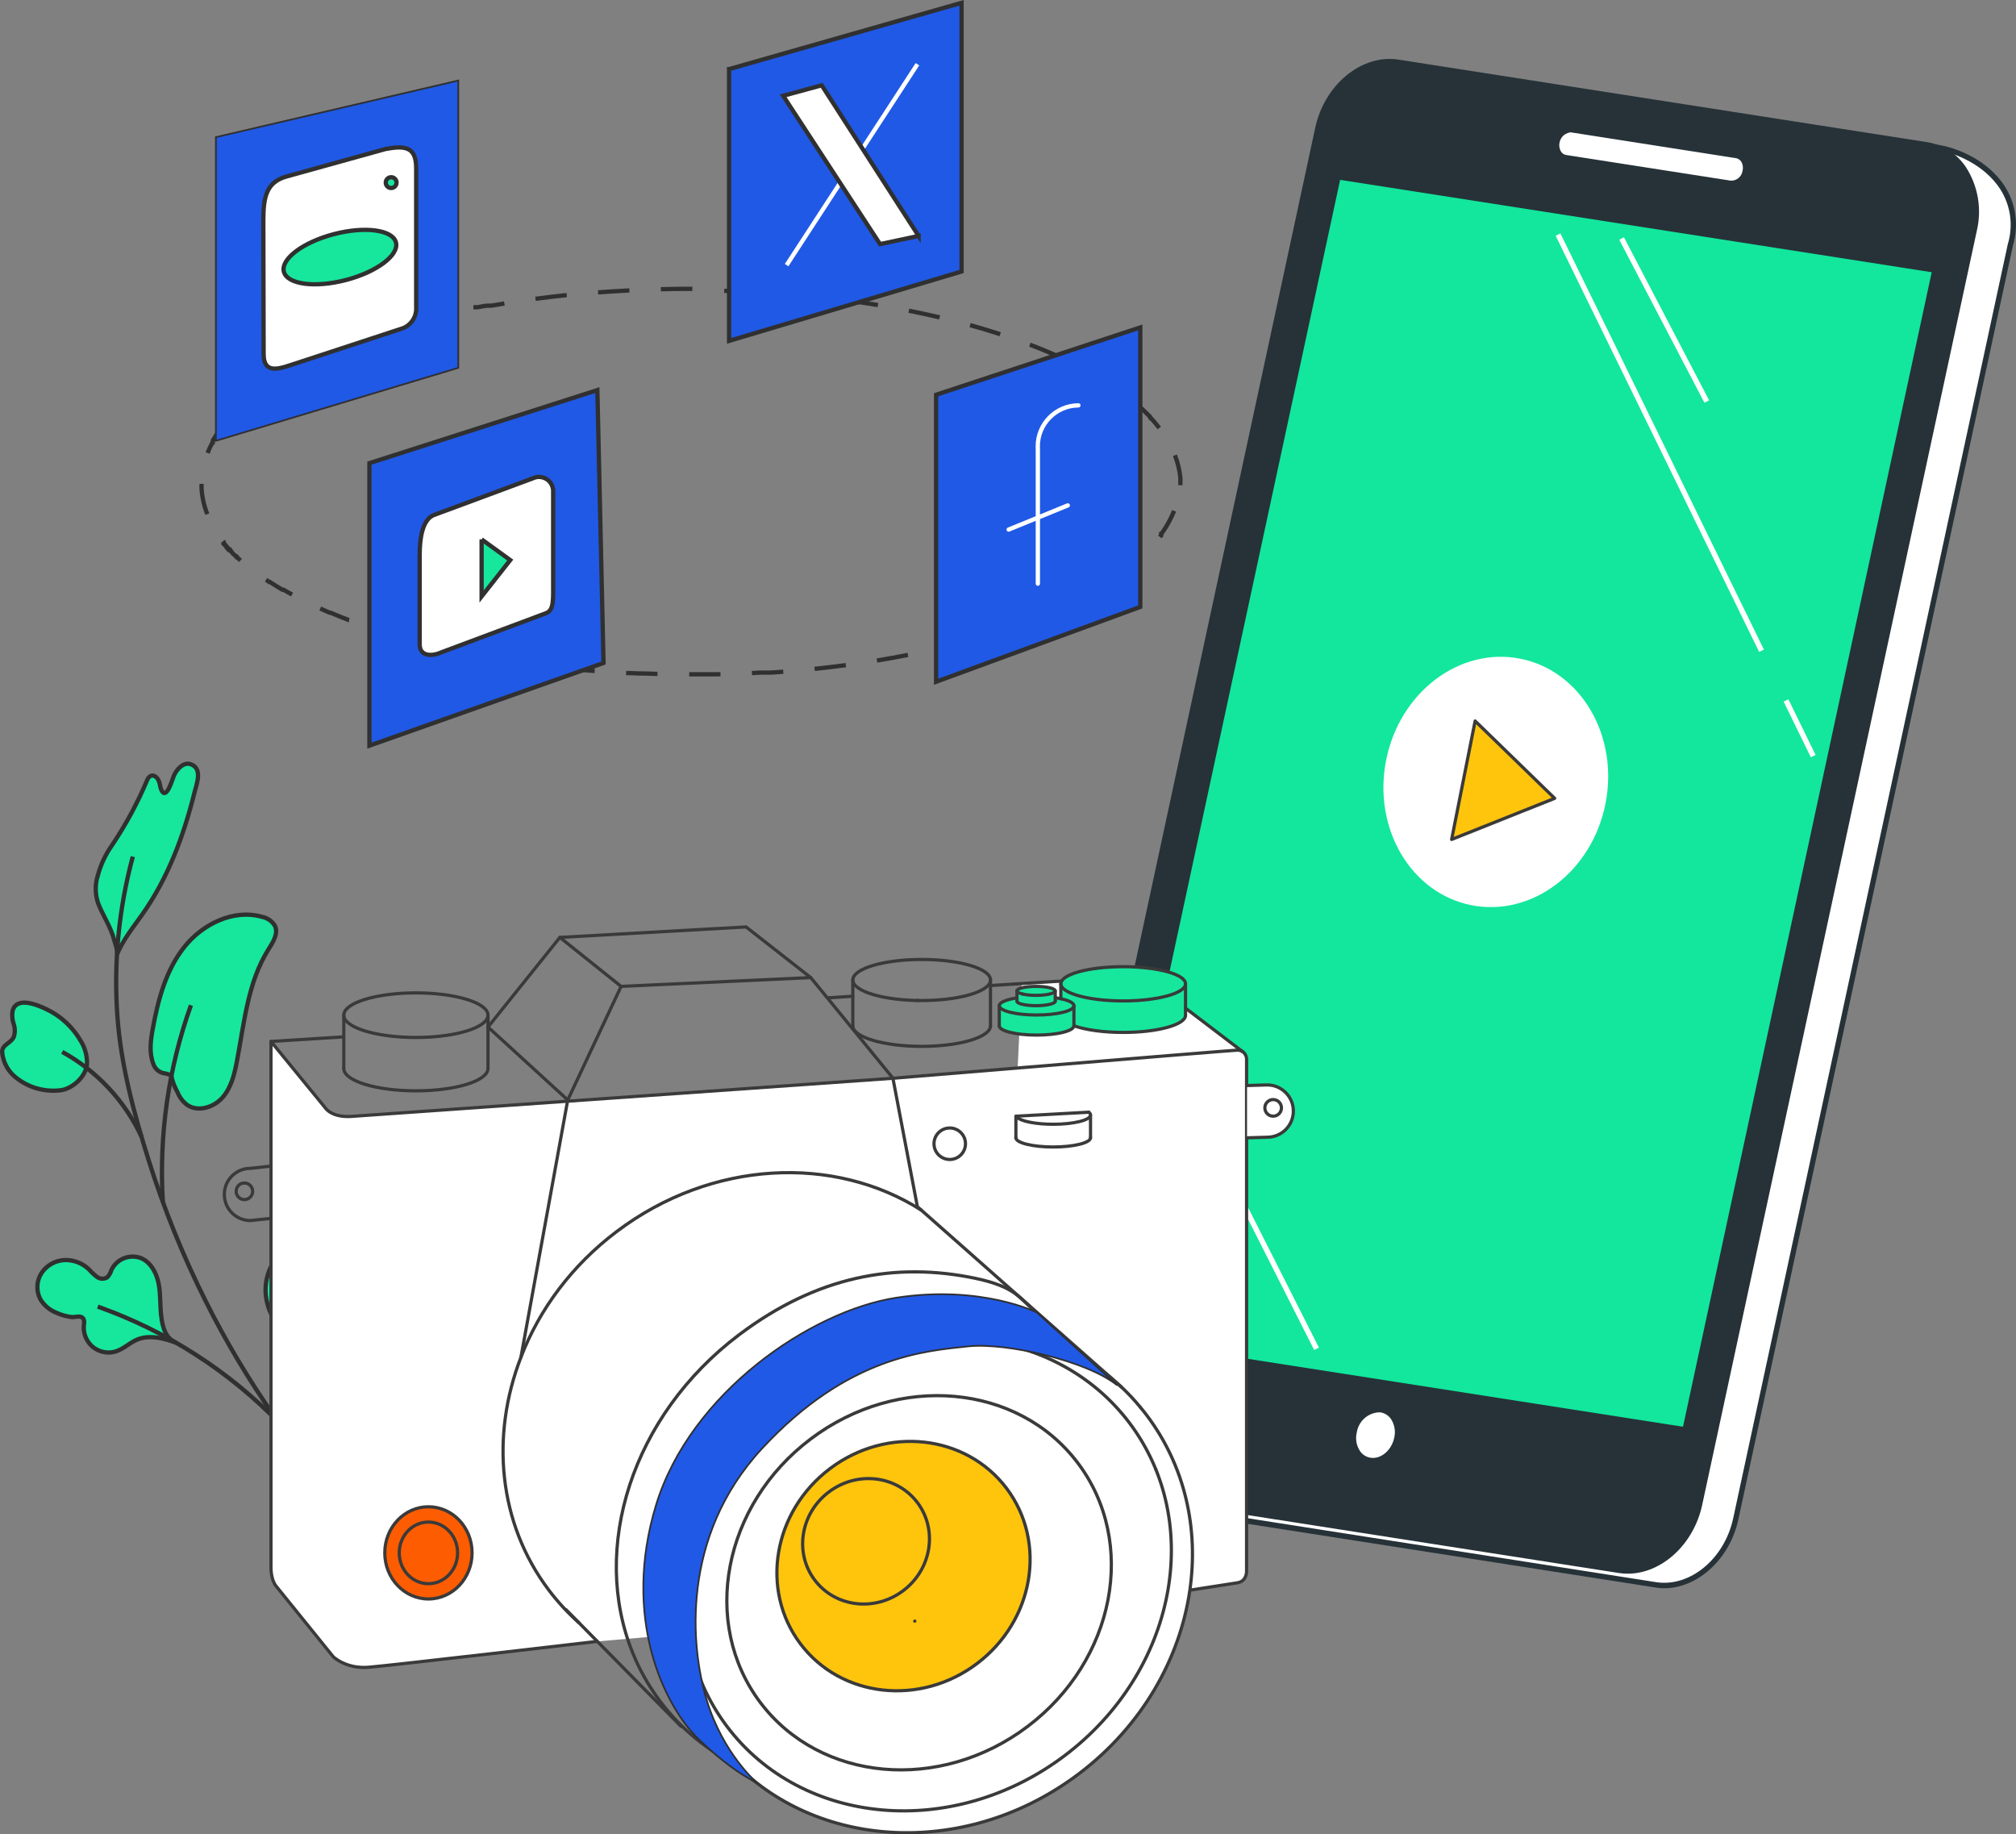 <?xml version="1.0" encoding="UTF-8"?>
<svg id="Calque_2" data-name="Calque 2" xmlns="http://www.w3.org/2000/svg" viewBox="0 0 471.13 428.63">
  <rect x="0" y="0" width="471.13" height="428.63" fill="#808080" stroke="none"/>
  <defs>
    <style>
      .cls-1, .cls-2, .cls-3, .cls-4, .cls-5 {
        fill: none;
      }

      .cls-1, .cls-2, .cls-4, .cls-5, .cls-6 {
        stroke-miterlimit: 10;
      }

      .cls-1, .cls-5 {
        stroke: #fff;
      }

      .cls-2 {
        stroke-width: .4px;
      }

      .cls-2, .cls-4 {
        stroke: #303031;
      }

      .cls-3, .cls-5, .cls-7, .cls-8 {
        stroke-linecap: round;
      }

      .cls-3, .cls-7, .cls-8 {
        stroke: #3a3a3a;
        stroke-linejoin: round;
        stroke-width: .75px;
      }

      .cls-9 {
        fill: #263238;
      }

      .cls-10 {
        fill: #2059e5;
      }

      .cls-11 {
        fill: #12e79d;
      }

      .cls-12, .cls-8 {
        fill: #fff;
      }

      .cls-7 {
        fill: #ffc50d;
      }

      .cls-6 {
        fill: #2059e5;
        stroke: #303031;
        stroke-width: .4px;
      }

      .cls-13 {
        fill: #fe5c00;
      }

      .cls-14 {
        fill: #16e79d;
      }

      .cls-15 {
        fill: #16e79d;
      }
    </style>
  </defs>
  <g id="Calque_1-2" data-name="Calque 1">
    <g>
      <g>
        <path id="Tracé_133834" data-name="Tracé 133834" class="cls-14" d="M22.82,204.72c.66-2.56,1.78-4.97,3.3-7.13,3.26-4.84,6.04-9.99,8.3-15.38.53-1.17,1.54-1.34,2.36-.32.64.8.54,1.93.98,2.81,1.14,2.26,2.46-2.45,2.86-3.4.7-1.65,2.34-3.34,4.01-2.71,2.75,1.03,1.34,4.53.86,6.43-2.52,10.15-6.15,20.01-12.21,28.61-2.14,3.04-4.54,5.97-5.95,9.42.29-.72-.46-2.68-.65-3.42-.79-3.08-2.64-5.68-3.77-8.62-.67-2.04-.71-4.23-.11-6.29"/>
        <path id="Tracé_133835" data-name="Tracé 133835" class="cls-14" d="M37.68,307.53c-.31-2.5-.12-5.06-.6-7.54-.47-2.48-1.79-5-4.1-6-2.67-1.03-5.68.16-6.93,2.73-.18.65-.52,1.25-.99,1.75-.74.45-1.67.42-2.37-.09-.67-.51-1.29-1.08-1.85-1.72-1.54-1.5-3.63-2.31-5.78-2.23-2.16.11-4.14,1.23-5.35,3.02-1.18,1.82-1.3,4.13-.32,6.07.87,1.48,2.21,2.61,3.81,3.23,1.15.53,2.38.87,3.64,1.01.82.04,2.15-.52,2.68.44.17.43.19.91.08,1.36-.17,1.63.33,3.25,1.4,4.49,1.45,1.67,3.72,2.36,5.85,1.79,1.8-.5,3.14-1.81,4.77-2.63,3.01-1.5,6.65-.53,9.62.57-2.58-.96-3.26-3.74-3.57-6.25"/>
        <path id="Tracé_133836" data-name="Tracé 133836" class="cls-14" d="M20.33,248.61c.05-1.92-.46-3.8-1.49-5.43-1.85-3.19-4.61-5.75-7.94-7.34-2.04-.98-7.1-3.19-7.98.46-.14,1.01-.04,2.05.29,3.02.33.97.33,2.03,0,3-.68,1.48-2.74,1.74-2.71,3.53.22,2.46,1.5,4.71,3.51,6.16,2.97,2.26,6.72,3.23,10.41,2.71,2.76-.51,5.7-3.26,5.92-6.12"/>
        <path id="Tracé_133837" data-name="Tracé 133837" class="cls-14" d="M35.69,240.45c1.23-6.78,3.06-13.71,7.34-19.12,4.27-5.41,11.53-8.98,18.17-7.11,1.27.24,2.38,1.01,3.05,2.11.85,1.79-.44,3.81-1.5,5.49-4.87,7.73-5.67,17.22-7.39,26.19-.57,3-1.33,6.11-3.33,8.41s-5.63,3.48-8.19,1.83c-1.06-.76-1.87-1.81-2.35-3.03-.7-1.23-1.2-2.55-1.48-3.94-.63-.28-1.31-.47-1.99-.56-1.03-.31-1.85-1.1-2.19-2.12-1.01-2.6-.62-5.49-.14-8.16"/>
        <path id="Tracé_133838" data-name="Tracé 133838" class="cls-14" d="M84.74,302.92c.04-4.52-.95-9.07-.52-13.59.12-2.3.77-4.53,1.9-6.54,1.26-1.91,3.53-3.04,5.38-4.27,3.22-2.15,5.52-5.71,3.3-9.56-1.27-2.03-3.3-3.47-5.64-3.99-7.76-1.92-18.8,2.49-21.99,10.18-1.62,3.6-2.22,7.58-1.76,11.5.28,1.8.74,3.67.16,5.4-.45,1.05-1.02,2.04-1.69,2.95-5.96,9.67,3.71,22.71,14.73,19.06,3.02-1.06,5.21-3.69,5.71-6.85.28-1.41.43-2.84.43-4.28"/>
        <path id="Tracé_133839" data-name="Tracé 133839" class="cls-4" d="M84.41,355.69c-14.69-15.38-26.98-32.88-36.47-51.91-5.23-10.46-9.62-21.32-13.14-32.48-3.45-10.95-6.55-22.41-7.37-33.88-.89-12.53.33-25.13,3.61-37.26"/>
        <path id="Tracé_133840" data-name="Tracé 133840" class="cls-4" d="M33.08,265.65c-3.91-8.43-10.4-15.38-18.54-19.86"/>
        <path id="Tracé_133841" data-name="Tracé 133841" class="cls-4" d="M38.06,280.83c-.94-15.59,1.29-31.22,6.56-45.93"/>
        <path id="Tracé_133842" data-name="Tracé 133842" class="cls-4" d="M65.49,332.74c-11.9-12.32-26.5-21.71-42.65-27.43"/>
        <path id="Tracé_133843" data-name="Tracé 133843" class="cls-4" d="M80.21,351.07c-9.17-20.85-11.41-44.09-6.41-66.31"/>
        <path id="Tracé_133844" data-name="Tracé 133844" class="cls-4" d="M22.82,204.72c.66-2.56,1.78-4.97,3.3-7.13,3.26-4.84,6.04-9.99,8.3-15.38.53-1.17,1.54-1.34,2.36-.32.64.8.54,1.93.98,2.81,1.14,2.26,2.46-2.45,2.86-3.4.7-1.65,2.34-3.34,4.01-2.71,2.75,1.03,1.34,4.53.86,6.43-2.52,10.15-6.15,20.01-12.21,28.61-2.14,3.04-4.54,5.97-5.95,9.42.29-.72-.46-2.68-.65-3.42-.79-3.08-2.64-5.68-3.77-8.62-.67-2.04-.71-4.23-.11-6.29Z"/>
        <path id="Tracé_133845" data-name="Tracé 133845" class="cls-4" d="M37.68,307.53c-.31-2.5-.12-5.06-.6-7.54-.47-2.48-1.79-5-4.1-6-2.67-1.03-5.68.16-6.93,2.73-.18.65-.52,1.25-.99,1.75-.74.45-1.67.42-2.37-.09-.67-.51-1.29-1.08-1.85-1.72-1.54-1.5-3.63-2.31-5.78-2.23-2.16.11-4.14,1.23-5.35,3.02-1.18,1.82-1.3,4.13-.32,6.07.87,1.48,2.21,2.61,3.81,3.23,1.15.53,2.38.87,3.64,1.01.82.04,2.15-.52,2.68.44.17.43.19.91.08,1.36-.17,1.63.33,3.25,1.4,4.49,1.45,1.67,3.72,2.36,5.85,1.79,1.8-.5,3.14-1.81,4.77-2.63,3.01-1.5,6.65-.53,9.62.57-2.58-.96-3.26-3.75-3.57-6.25Z"/>
        <path id="Tracé_133846" data-name="Tracé 133846" class="cls-4" d="M20.33,248.61c.05-1.92-.46-3.8-1.49-5.43-1.85-3.19-4.61-5.75-7.94-7.34-2.04-.98-7.1-3.19-7.98.46-.14,1.01-.04,2.05.29,3.02.33.97.33,2.03,0,3-.68,1.48-2.74,1.74-2.71,3.53.22,2.46,1.5,4.71,3.51,6.16,2.97,2.26,6.72,3.23,10.41,2.71,2.76-.51,5.69-3.26,5.91-6.12Z"/>
        <path id="Tracé_133847" data-name="Tracé 133847" class="cls-4" d="M35.69,240.45c1.23-6.78,3.06-13.71,7.34-19.12,4.27-5.41,11.53-8.98,18.17-7.11,1.27.24,2.38,1.01,3.05,2.11.85,1.79-.44,3.81-1.5,5.49-4.87,7.73-5.67,17.22-7.39,26.19-.57,3-1.33,6.11-3.33,8.41s-5.63,3.48-8.19,1.83c-1.06-.76-1.87-1.81-2.35-3.03-.7-1.23-1.2-2.55-1.48-3.94-.63-.28-1.31-.47-1.99-.56-1.03-.31-1.85-1.1-2.19-2.12-1.01-2.61-.63-5.5-.14-8.16Z"/>
        <path id="Tracé_133848" data-name="Tracé 133848" class="cls-4" d="M84.74,302.92c.04-4.52-.95-9.07-.52-13.59.12-2.3.77-4.53,1.9-6.54,1.26-1.91,3.53-3.04,5.38-4.27,3.22-2.15,5.52-5.71,3.3-9.56-1.27-2.03-3.3-3.47-5.64-3.99-7.76-1.92-18.8,2.49-21.99,10.18-1.62,3.6-2.22,7.58-1.76,11.5.28,1.8.74,3.67.16,5.4-.45,1.05-1.02,2.04-1.69,2.95-5.96,9.67,3.71,22.71,14.73,19.06,3.02-1.06,5.21-3.69,5.71-6.85.28-1.41.43-2.84.43-4.28Z"/>
      </g>
      <g id="freepik--Device--inject-36">
        <g id="freepik--device--inject-36-2">
          <path id="Tracé_61694" data-name="Tracé 61694" class="cls-12" d="M263.34,351.06l123.56,19.29c8.24,1.24,16.63-5.61,18.74-15.4L469.81,57.21c3.72-14.04-8.92-21.52-17.15-22.81l-117.5-16.54c-8.24-1.24-16.62,5.61-18.74,15.4l-72.42,297.24c-2.11,9.81,2.96,18.11,19.34,20.55Z"/>
          <path id="Tracé_61695" data-name="Tracé 61695" class="cls-9" d="M388.88,371.12c7.83,0,15.35-6.77,17.36-16.05L470.42,57.34c1.42-4.7.69-9.79-1.98-13.92-3.87-5.9-10.86-8.88-15.69-9.62l-117.5-16.56c-8.53-1.33-17.25,5.8-19.42,15.9l-72.42,297.23c-1.13,4.23-.4,8.74,2.01,12.4,3.17,4.59,9.17,7.56,17.83,8.87l123.55,19.29c.69.12,1.39.19,2.08.2h0ZM333.17,18.32c.64,0,1.27.05,1.9.15l117.5,16.56c4.55.71,11.16,3.51,14.82,9.08,2.49,3.84,3.16,8.57,1.82,12.95l-64.18,297.75c-2.05,9.48-10.14,16.12-18.03,14.88l-123.56-19.34h0c-8.32-1.24-14.04-4.06-16.99-8.34-2.22-3.38-2.89-7.55-1.84-11.46L317.02,33.41c1.87-8.72,8.88-15.09,16.15-15.09Z"/>
          <path id="Tracé_61696" data-name="Tracé 61696" class="cls-9" d="M254.89,347.68l123.54,19.29c8.24,1.24,16.62-5.62,18.73-15.42L461.36,53.83c2.11-9.8-2.85-18.78-11.09-20.07l-123.56-19.29c-8.24-1.24-16.63,5.62-18.74,15.42l-64.17,297.73c-2.12,9.8,2.85,18.78,11.09,20.07Z"/>
          <path id="Tracé_61697" data-name="Tracé 61697" class="cls-9" d="M380.43,367.71c7.84,0,15.37-6.77,17.36-16.05L461.97,53.94c1.21-5.1.3-10.47-2.54-14.88-2.07-3.12-5.35-5.24-9.05-5.84l-123.56-19.29c-8.55-1.34-17.26,5.79-19.45,15.89l-64.12,297.65c-1.25,5.12-.36,10.53,2.48,14.97,2.08,3.12,5.36,5.23,9.07,5.84l123.56,19.28c.69.11,1.38.16,2.07.15ZM324.72,14.92c.64,0,1.27.05,1.9.15l123.56,19.29c3.37.55,6.35,2.48,8.24,5.32,2.65,4.15,3.5,9.21,2.34,14l-64.17,297.73c-2.05,9.46-10.14,16.12-18.05,14.88l-123.56-19.3c-3.36-.55-6.34-2.48-8.22-5.32-2.67-4.15-3.52-9.21-2.36-14L308.58,30.01c1.87-8.68,8.88-15.07,16.12-15.07v-.02Z"/>
          <path id="Tracé_61698" data-name="Tracé 61698" class="cls-11" d="M254.28,312.31l139.49,21.77,58.4-270.97-139.47-21.78-58.41,270.99Z"/>
          <path id="Tracé_61699" data-name="Tracé 61699" class="cls-9" d="M393.77,334.7c.29,0,.54-.2.6-.48l58.41-270.99c.03-.17,0-.34-.09-.48-.1-.14-.25-.23-.42-.26l-139.47-21.77c-.33-.05-.63.16-.71.48l-58.41,270.98c-.04.17,0,.34.1.48.1.14.24.23.41.26l139.49,21.78h.1ZM451.43,63.61l-58.12,269.77-138.26-21.58,58.13-269.77,138.25,21.58Z"/>
          <rect id="Rectangle_1638" data-name="Rectangle 1638" class="cls-12" x="419.94" y="162.94" width="1.24" height="14.46" transform="translate(-32 202.06) rotate(-26.06)"/>
          <rect id="Rectangle_1639" data-name="Rectangle 1639" class="cls-12" x="387.26" y="49.31" width="1.24" height="108.25" transform="translate(-6 180.92) rotate(-26.06)"/>
          <rect id="Rectangle_1640" data-name="Rectangle 1640" class="cls-12" x="388.29" y="53.28" width="1.24" height="42.98" transform="translate(9.6 188.63) rotate(-27.59)"/>
          <rect id="Rectangle_1641" data-name="Rectangle 1641" class="cls-12" x="296.01" y="268.87" width="1.24" height="48.93" transform="translate(-100.44 165.39) rotate(-26.82)"/>
          <rect id="Rectangle_1642" data-name="Rectangle 1642" class="cls-12" x="278.17" y="250.5" width="1.24" height="15.21" transform="translate(-86.46 153.55) rotate(-26.82)"/>
          <path id="Tracé_61703" data-name="Tracé 61703" class="cls-12" d="M365.84,36.81l38.53,5.97c1.7.09,3.19-1.13,3.42-2.81h0c.52-1.5-.27-3.13-1.77-3.65,0,0,0,0,0,0l-.25-.07-38.51-5.87c-1.7-.09-3.19,1.13-3.42,2.81h0c-.47,1.51.37,3.12,1.88,3.59h0s.11.04.11.04Z"/>
          <path id="Tracé_61704" data-name="Tracé 61704" class="cls-9" d="M404.73,43.46c2.33-.26,4-2.37,3.73-4.69-.07-.62-.28-1.22-.61-1.76-.46-.67-1.18-1.12-1.98-1.24l-38.61-6.07c-2.02-.13-3.8,1.3-4.12,3.3-.26,1.07-.06,2.2.53,3.13.46.67,1.19,1.12,2,1.24h0l38.55,6.01c.17.04.34.06.51.07h0ZM366.86,30.93h.27l38.58,6.03c.47.09.89.36,1.17.76.41.64.53,1.43.35,2.17-.18,1.35-1.35,2.36-2.72,2.33l-38.54-6.01c-.47-.08-.89-.36-1.15-.77-.85-1.42-.39-3.26,1.03-4.12.33-.19.68-.32,1.05-.38h-.04Z"/>
          <path id="Tracé_61705" data-name="Tracé 61705" class="cls-12" d="M316.42,334.59c.71-3.26,3.5-5.57,6.2-5.13s4.39,3.42,3.72,6.68-3.5,5.57-6.2,5.13-4.42-3.42-3.72-6.68Z"/>
          <path id="Tracé_61706" data-name="Tracé 61706" class="cls-9" d="M320.78,341.94c2.8,0,5.49-2.39,6.2-5.67.43-1.82.1-3.74-.92-5.31-.75-1.14-1.95-1.91-3.3-2.12-3.06-.48-6.2,2.03-6.95,5.62-.44,1.81-.11,3.73.91,5.29.89,1.38,2.42,2.2,4.06,2.18h0ZM322.02,330.02h.6c1.01.17,1.91.75,2.48,1.6.82,1.29,1.08,2.86.72,4.35-.63,2.94-3.13,5.04-5.54,4.65-1.02-.16-1.92-.74-2.48-1.6-.83-1.28-1.09-2.86-.72-4.34h0c.4-2.5,2.44-4.42,4.96-4.66h-.01Z"/>
        </g>
      </g>
      <g>
        <ellipse class="cls-12" cx="349.55" cy="182.71" rx="29.36" ry="26.13" transform="translate(102.33 490.03) rotate(-78.78)"/>
        <polygon class="cls-7" points="363.32 186.54 344.73 168.47 339.24 196.15 363.32 186.54"/>
      </g>
      <g>
        <path id="Tracé_133808" data-name="Tracé 133808" class="cls-4" d="M161.8,67.49h-1.33c-2.02,0-4.03.04-6.03.09M147.09,67.86h0c-1.65.08-3.29.18-4.92.29h-.22s-.17.03-.17.03h0l-.97.07h-.22s-.17.03-.17.03h-.65M132.44,68.95h0c-2.47.26-4.9.55-7.3.87M117.87,70.91h0c-.9.15-1.8.3-2.69.46h0l-.11.02h-.16l-.1.02h-.25l-.1.02h-.76l-.11.02h0l-.11.02h-.15s-.11.03-.11.03h0l-.11.02h-.05l-.11.02h0l-.11.02h0l-1.06.2h-.11s-.05.01-.05.01h0l-.1.02h-.89M51.79,99.88h0c-.71.92-1.37,1.88-1.96,2.87h0v.02l-.02.03-.02.03h0l-.02.03h0s-.02.05-.02.05h0v.03h0s-.02.05-.02.05h0v.02h0v.02h0v.04h0v.03h0v.03h0v.03h0v.03h0v.03h0v.02h0v.03h0l-.02.03h0v.02h-.01l-.02.03h0v.02h-.01l-.02.03h0l-.02.03h0l-.02.03h0c-.41.77-.78,1.57-1.1,2.38M47.1,113.03h0M47.1,113.06h0v.05h0v.11h0v.02h0v.05h0v.07h0v.05h0v.03h0v.05h0v.03h0v.03h0v.02h0v.07h0v.07h0v.03h0v.07h0v.07h0v.11h0v.18h0c.14,2.05.59,4.06,1.35,5.96M52.11,126.51l.06.08h0s.03.06.03.06h0v.02h0l.03.04h0v.02h.01v.03h0v.03h.01s.01.03.01.03h.01s.01.03.01.03h.01s.02.03.02.03h0v.02h.02s.03.05.03.05h.01s.01.03.01.03h0l.02.02.02.02h0v.02h.01l.03.04h0l.02.02h0v.02h.01l.03.04h0v.02h.01l.05.06h0l.02.02.05.06h0l.02.02h0l.05.06h0l.07.08h0l.05.06h0v.02h.01l.05.06h0l.02.02h0l.04.04.02.02h0l.02.02.03.04h0v.02h.01l.05.06h0v.02h.01s.03.04.05.06h0v.02h.01l.03.04h0l.02.02h0l.05.06h0l.02.02h0l.03.04h0l.02.02h0v.02h.01l.04.04h.01s.02.03.02.03h0l.02.02h0l.02.02h.01s.02.03.02.03h0l.02.02h0v.02h.03s.03.05.03.05h.01s.01.03.01.03h0l.02.02h0v.02h.01v.02h.01l.02.02h0l.02.02h.01s.01.03.01.03h.01s.02.03.02.03h.01v.02h0l.02.02h.01s.01.03.01.03h0l.02.02h0l.02.02h.02s.04.05.04.05h0s.01.01.01.01h0l.04.04h.01s.01.02.01.02h0l.03.03h.01s.01.02.01.02h0l.05.04h.01s.01.03.01.03h0l.04.04h.01s.06.08.06.08h.01s.06.08.06.08h0s.04.04.06.06h.01s.06.08.06.08h.01s.06.08.06.08h0s.05.05.08.08l.08.08.06.06h0l.08.08.07.06h.02s.07.08.07.08l.02.02.07.06.07.06h.01s.01.03.01.03l.05.04h.01s.04.05.04.05h.01s.01.02.01.02h0l.04.04h.01s.01.01.01.01h0l.02.02h.04s.01.03.01.03h.02l.02.02h.01s.01.03.01.03h.02s.02.03.02.03h.02s.02.03.02.03h0l.04.04h0l.02.02h0l.07.06h0l.02.02h0c.2.17.39.35.58.53M62.17,135.48c.24.16.49.33.74.49h.02s.02.03.02.03h.14s.02.02.02.02h.02c.88.58,1.78,1.14,2.72,1.7h0l.05.03.05.03h.02s.02.01.02.01h.26s.02.02.02.02h0c.65.38,1.31.75,1.99,1.12M74.83,142.19c.72.33,1.44.65,2.18.96h.13l.06.02h.05s.03.02.03.02h.02c1.38.59,2.8,1.16,4.25,1.71h.01M131.66,156.12c2.41.25,4.85.48,7.32.67M146.32,157.26l.51.02h.48c.72.03,1.44.06,2.17.09h1.06c.96.03,1.92.06,2.88.09h.23M161.02,157.56h0M161.02,157.56h0M161.07,157.56h6.45l.85-.02M175.72,157.27c.66-.03,1.33-.07,1.99-.11h2.4c.99-.06,1.97-.13,2.94-.2M190.37,156.29c2.47-.26,4.9-.55,7.3-.87M204.94,154.34c2.46-.4,4.87-.84,7.24-1.31M271.04,125.44l.15-.2.04-.05h0l.02-.03h.01s.02-.05.02-.05h0l.02-.03v-.02s.02-.02.02-.02h0s.02-.05.02-.05h0s.01-.03.01-.03h0v-.02h.01v-.03h0v-.03h0v-.02h0v-.02h0v-.02h.01v-.02h.01l.02-.03h0l.02-.03h0c.05-.08.1-.15.14-.21,1.14-1.6,2.09-3.34,2.83-5.16M275.85,112.19h0M275.85,112.19h0M275.85,112.11v1.26h0v-.11h0v-.07h0v-.16h0v-.07h0v-.16h0v-.55h0v-.03h0v-.08h0v-.03h0v-.09h0v-.05h0v-.07h0v-.11h0v-.12c-.18-1.82-.61-3.6-1.28-5.29M270.92,100.01c-.52-.67-1.07-1.34-1.66-2l-.02-.02h0l-.05-.06h0l-.02-.02h0l-.04-.04-.02-.02h0l-.02-.02h0l-.04-.04h-.01s-.02-.03-.02-.03l-.02-.02h-.01s-.01-.03-.01-.03h0l-.02-.02h0l-.02-.02h-.01s-.01-.03-.01-.03h0l-.02-.02h-.01s-.02-.03-.02-.03h0s-.02-.03-.02-.03h0v-.02h0s-.03-.04-.03-.04h-.01s-.01-.03-.01-.03h0l-.04-.05h-.01s-.01-.03-.01-.03h0s-.03-.03-.04-.05h-.01s-.06-.08-.06-.08h0c-.69-.72-1.42-1.43-2.2-2.14l-.07-.06h-.02s-.05-.06-.05-.06h-.01s-.01-.02-.01-.02h0l-.03-.02h-.01s-.01-.01-.01-.01h-.01s-.02-.03-.02-.03h0M247.47,83.35c-2.16-.98-4.42-1.92-6.79-2.81M233.75,78.09c-2.28-.74-4.62-1.44-7.04-2.12M219.59,74.16c-2.34-.55-4.74-1.07-7.19-1.56M205.17,71.28c-2.39-.39-4.81-.76-7.27-1.09M175.93,68.18c-.99-.05-1.98-.09-2.97-.13h-.68c-1.01-.04-2.01-.07-3.03-.09M161.9,67.86h0M161.9,67.86h0"/>
        <path id="Tracé_133809" data-name="Tracé 133809" class="cls-10" d="M50.45,32.05l56.65-13.23v67.13l-56.65,17.05V32.05Z"/>
        <path id="Tracé_133810" data-name="Tracé 133810" class="cls-12" d="M67.11,41.2l23.05-6.4c4.45-.8,7.1-.57,7.1,4.52v33.15c-.16,2.09-1.62,3.86-3.64,4.4l-24.71,8.11c-3.05.95-7.3,2.89-7.3-2.24l-.07-31.21c0-5.6.73-9.03,5.56-10.33"/>
        <path id="Tracé_133811" data-name="Tracé 133811" class="cls-14" d="M92.53,56.64c.78,2.96-4.46,6.9-11.69,8.79-7.23,1.89-13.72,1.03-14.5-1.93s4.46-6.9,11.69-8.79c7.23-1.89,13.72-1.03,14.5,1.93"/>
        <path id="Tracé_133812" data-name="Tracé 133812" class="cls-14" d="M92.67,42.67c0,.69-.56,1.26-1.26,1.26s-1.26-.56-1.26-1.26.56-1.26,1.26-1.26,1.26.56,1.26,1.26"/>
        <path id="Tracé_133813" data-name="Tracé 133813" class="cls-10" d="M170.39,16.15L224.71.66v62.78l-54.33,16.21V16.15Z"/>
        <path id="Tracé_133814" data-name="Tracé 133814" class="cls-10" d="M86.33,108.22l53.27-17.07,1.44,63.76-54.71,19.32v-66.01Z"/>
        <path id="Tracé_133815" data-name="Tracé 133815" class="cls-12" d="M101.46,120.32l23.04-8.54c1.65-.8,3.64-.12,4.44,1.53.21.43.32.9.33,1.37v20.83c0,4.78.22,7.05-1.69,7.78l-24.39,9.12c-2.38,1.07-5.11.91-5.11-1.81v-20.99c0-3.4.49-8.19,3.37-9.29"/>
        <path id="Tracé_133816" data-name="Tracé 133816" class="cls-14" d="M112.55,126.02v13.35l6.69-8.5-6.69-4.84Z"/>
        <path id="Tracé_133817" data-name="Tracé 133817" class="cls-10" d="M218.76,92.24l47.72-15.73v65.3l-47.72,17.49v-67.06Z"/>
        <path id="Tracé_133818" data-name="Tracé 133818" class="cls-5" d="M252.02,94.72c-5.29.04-9.54,4.36-9.5,9.64,0,.19,0,.39.02.58v31.44"/>
        <line id="Ligne_1245" data-name="Ligne 1245" class="cls-5" x1="235.72" y1="123.74" x2="249.54" y2="118.09"/>
        <path id="Tracé_133819" data-name="Tracé 133819" class="cls-2" d="M50.45,32.05l56.65-13.23v67.13l-56.65,17.05V32.05Z"/>
        <path id="Tracé_133820" data-name="Tracé 133820" class="cls-4" d="M170.39,16.15L224.71.66v62.78l-54.33,16.21V16.15Z"/>
        <path id="Tracé_133821" data-name="Tracé 133821" class="cls-4" d="M86.33,108.22l53.27-17.07,1.44,63.76-54.71,19.32v-66.01Z"/>
        <path id="Tracé_133822" data-name="Tracé 133822" class="cls-4" d="M218.76,92.24l47.72-15.73v65.3l-47.72,17.49v-67.06Z"/>
        <path id="Tracé_133823" data-name="Tracé 133823" class="cls-4" d="M67.11,41.2l23.05-6.4c4.45-.8,7.1-.57,7.1,4.52v33.15c-.16,2.09-1.62,3.86-3.64,4.4l-24.71,8.11c-3.05.95-7.3,2.89-7.3-2.24l-.07-31.21c0-5.6.73-9.03,5.56-10.33Z"/>
        <path id="Tracé_133824" data-name="Tracé 133824" class="cls-4" d="M92.53,56.64c.78,2.96-4.46,6.9-11.69,8.79-7.23,1.89-13.72,1.03-14.5-1.93s4.46-6.9,11.69-8.79c7.23-1.89,13.72-1.03,14.5,1.93Z"/>
        <path id="Tracé_133825" data-name="Tracé 133825" class="cls-4" d="M92.67,42.67c0,.69-.56,1.26-1.26,1.26s-1.26-.56-1.26-1.26.56-1.26,1.26-1.26,1.26.56,1.26,1.26Z"/>
        <path id="Tracé_133826" data-name="Tracé 133826" class="cls-4" d="M101.46,120.32l23.04-8.54c1.65-.8,3.64-.12,4.44,1.53.21.43.32.9.33,1.37v20.83c0,4.78.22,7.05-1.69,7.78l-24.39,9.12c-2.38,1.07-5.11.91-5.11-1.81v-20.99c0-3.4.49-8.19,3.37-9.3Z"/>
        <path id="Tracé_133827" data-name="Tracé 133827" class="cls-4" d="M112.55,126.02v13.35l6.69-8.5-6.69-4.84Z"/>
        <line id="Ligne_1246" data-name="Ligne 1246" class="cls-1" x1="183.83" y1="61.95" x2="214.4" y2="15.01"/>
        <path id="Tracé_133828" data-name="Tracé 133828" class="cls-12" d="M214.67,55.13l-9.01,1.91-22.64-34.66,9.01-2.45,22.64,35.2Z"/>
        <path id="Tracé_133829" data-name="Tracé 133829" class="cls-4" d="M214.67,55.13l-9.01,1.91-22.64-34.66,9.01-2.45,22.64,35.2Z"/>
      </g>
      <g>
        <path class="cls-12" d="M276.92,229.38s-4.02-3.83-15.49-3.46c-10.34.33-13.1,3.05-13.1,3.05l-9.56.78-.95,19.82,51.95-4.12-11.91-9.35-.82-.74-.12-5.97Z"/>
        <path class="cls-15" d="M275.99,228.42s-5.95-2.72-13.12-2.52c-7.16.2-12.07,1.14-14.06,2.59s-.77,2.22-.77,2.22c-.02.33-.03.65-.05.98-.01.23-.02.45-.03.68-.02.3-.13.58-.22.87-.19.22-.57.16-.77-.06s-.25-.52-.27-.81-.03-.59-.17-.85c-.25-.47-.83-.63-1.35-.73-1.64-.31-3.32-.38-4.98-.21-.8.08-1.68.26-2.18.89-.38.47-.48,1.12-.9,1.55-.4.41-1,.55-1.56.68s-1.16.29-1.53.73-.34,1.25.2,1.47c.08-.21-.27-.36-.45-.22s-.19.4-.2.62c-.02.84-.04,1.67-.06,2.51,0,.42-.01.87.2,1.24.29.51.91.73,1.48.89,4.8,1.33,9.97,1.29,14.75-.12.31-.09.62-.19.87-.39s.43-.51.38-.83c.08.5.89.54,1.26.62.44.09.88.18,1.32.27,1.2.22,2.4.41,3.61.55,1.62.19,3.25.29,4.88.25,5.31-.13,13.42-1.08,14.6-3.26.27-1.92.1-6.96.1-6.96,0,0,.34-1.85-.98-2.62Z"/>
        <g>
          <path class="cls-8" d="M139.55,383.54s-48.14,5.62-53.44,6.04c-5.3.42-8.24-2.47-8.24-2.47,0,0-12.11-14.97-13.35-16.5-1.23-1.52-1.19-4.25-1.19-4.25v-123.01l12.62,15.44s1.43,2.41,6.22,2.07c4.78-.34,50.47-3.55,50.47-3.55l76.04-5.36s78.22-6.47,80.35-6.56c2.12-.09,2.29,1.93,2.29,1.93v119.88s.05,2.32-2.19,2.65c-2.24.33-11.04,1.71-11.04,1.71"/>
          <line class="cls-3" x1="250.97" y1="235" x2="250.97" y2="239.7"/>
          <path class="cls-8" d="M157.52,385.15c.41,2.12.96,4.2,1.62,6.27,1.77,5.43,4.43,10.61,8.02,15.37,1.49,1.97,3.1,3.81,4.8,5.5,0,0,0,0,0,0,20.14,20.15,54.47,21.58,80.13,2.21,14.73-11.12,23.66-26.86,25.98-42.97,2.06-14.32-1.11-28.93-10.08-40.83-.49-.65-.99-1.27-1.51-1.89h0c-1.37-1.68-2.85-3.24-4.4-4.71l-2.38-2.1c-6.56-5.48-14.32-9.22-22.62-11.18-17.55-4.14-37.58-.27-54.03,12.15-20.62,15.56-29.87,40.17-25.53,62.16Z"/>
          <path class="cls-3" d="M215.31,282.77c-20.36-12.96-48.99-11.75-71.17,4.98-10.54,7.95-18.11,18.24-22.4,29.38v.02c-7.08,18.26-5.34,38.69,6.51,54.39,2.12,2.81,4.48,5.35,7.03,7.62l.03.02"/>
          <line class="cls-3" x1="213.77" y1="378.8" x2="213.79" y2="378.79"/>
          <line class="cls-3" x1="192.95" y1="389.83" x2="192.96" y2="389.83"/>
          <ellipse class="cls-3" cx="216.93" cy="367.94" rx="58.9" ry="52.95" transform="translate(-177.84 204.86) rotate(-37.03)"/>
          <ellipse class="cls-3" cx="214.8" cy="369.82" rx="46.47" ry="42.08" transform="translate(-179.41 203.96) rotate(-37.03)"/>
          <ellipse class="cls-7" cx="211.15" cy="365.92" rx="30.17" ry="28.53" transform="translate(-177.79 200.98) rotate(-37.03)"/>
          <ellipse class="cls-7" cx="202.4" cy="360.13" rx="15.03" ry="14.44" transform="translate(-176.07 194.54) rotate(-37.03)"/>
          <line class="cls-3" x1="270.12" y1="343.35" x2="270.12" y2="343.34"/>
          <line class="cls-3" x1="266.48" y1="328.82" x2="266.48" y2="328.81"/>
          <path class="cls-3" d="M171.97,412.29s0,0,0,0c-6.84-3.44-12.88-8.36-17.66-14.7-2.33-3.1-4.26-6.38-5.79-9.81-.22-.51-.44-1.02-.65-1.54-9.91-24.38-.29-55.38,24.83-74.34,18.15-13.68,36.52-17.14,55.34-13.18,9.21,1.94,10.36,4.72,13.51,7.39"/>
          <ellipse class="cls-3" cx="97.19" cy="237.21" rx="16.85" ry="5.21"/>
          <path class="cls-3" d="M114.04,249.67c0,2.88-7.54,5.22-16.85,5.22s-16.85-2.33-16.85-5.22"/>
          <ellipse class="cls-3" cx="215.39" cy="228.99" rx="16.09" ry="4.8"/>
          <path class="cls-3" d="M231.47,239.7c0,2.65-7.2,4.8-16.08,4.8s-16.09-2.15-16.09-4.8"/>
          <ellipse class="cls-3" cx="262.48" cy="229.88" rx="14.57" ry="4"/>
          <path class="cls-3" d="M277.05,237.24c0,2.2-6.51,4-14.57,4-4.68,0-8.85-.61-11.51-1.55"/>
          <path class="cls-3" d="M237.66,233.17c-2.48.38-4.13,1.06-4.13,1.83,0,1.2,3.9,2.17,8.72,2.17s8.73-.97,8.73-2.17c0-.65-1.19-1.24-3.06-1.63-.41-.09-.84-.17-1.3-.23"/>
          <path class="cls-3" d="M254.44,259.88c.27.2.41.42.41.65,0,1.2-3.91,2.17-8.73,2.17-4.08,0-7.52-.7-8.46-1.64"/>
          <path class="cls-3" d="M254.85,265.85c0,1.19-3.91,2.16-8.73,2.16s-8.72-.97-8.72-2.16"/>
          <path class="cls-3" d="M250.97,239.69h0c0,1.2-3.91,2.17-8.73,2.17s-8.72-.97-8.72-2.16"/>
          <path class="cls-3" d="M246.61,233.95c0,.57-2.01,1.04-4.48,1.04s-4.48-.47-4.48-1.04"/>
          <path class="cls-3" d="M237.66,231.53c0,.29.53.56,1.39.76h0c.8.18,1.88.29,3.08.29,2.04,0,3.75-.32,4.29-.76.12-.08.18-.18.18-.29,0-.57-2.01-1.04-4.48-1.04s-4.48.47-4.48,1.04Z"/>
          <line class="cls-3" x1="213.77" y1="378.8" x2="213.79" y2="378.79"/>
          <circle class="cls-3" cx="221.95" cy="267.25" r="3.68"/>
          <polyline class="cls-3" points="189.47 228.43 208.67 251.93 208.67 251.94 214.39 281.96 215.31 282.77 227.65 293.68 234.53 299.77 259.71 322.01 262.08 324.11"/>
          <polyline class="cls-3" points="130.84 219.04 174.35 216.59 189.47 228.43 145.15 230.48 132.68 257.03 114.04 239.98 130.84 219.04"/>
          <line class="cls-3" x1="145.14" y1="230.48" x2="130.84" y2="219.04"/>
          <polyline class="cls-3" points="121.73 317.15 121.74 317.13 132.63 257.3 132.68 257.03"/>
          <path class="cls-8" d="M291.43,253.65l4.71-.14c3.37,0,6.11,2.73,6.11,6.11s-2.73,6.11-6.11,6.11l-4.71.14"/>
          <circle class="cls-3" cx="297.53" cy="258.87" r="1.94"/>
          <g>
            <path class="cls-3" d="M63.19,284.71l-3.28.34-1.39.15c-3.37,0-6.1-2.73-6.1-6.1s2.73-6.1,6.1-6.1l.33-.03,4.35-.48"/>
            <path class="cls-3" d="M55.19,278.37c0,1.07.86,1.94,1.92,1.94s1.94-.88,1.94-1.94-.86-1.94-1.94-1.94-1.92.86-1.92,1.94Z"/>
          </g>
          <line class="cls-3" x1="247.91" y1="233.37" x2="247.91" y2="229.89"/>
          <line class="cls-3" x1="231.47" y1="228.99" x2="231.47" y2="239.7"/>
          <line class="cls-3" x1="199.3" y1="228.99" x2="199.3" y2="239.7"/>
          <line class="cls-3" x1="233.53" y1="235" x2="233.53" y2="239.7"/>
          <polyline class="cls-3" points="237.66 233.95 237.66 233.17 237.66 232.37 237.66 231.53"/>
          <polyline class="cls-3" points="246.61 233.95 246.61 233.14 246.61 231.8 246.61 231.53"/>
          <line class="cls-3" x1="80.34" y1="237.21" x2="80.34" y2="249.67"/>
          <line class="cls-3" x1="254.85" y1="265.85" x2="254.85" y2="260.53"/>
          <line class="cls-3" x1="237.41" y1="265.85" x2="237.41" y2="260.81"/>
          <line class="cls-3" x1="132.29" y1="376.13" x2="159.16" y2="403.4"/>
          <line class="cls-3" x1="254.44" y1="259.88" x2="237.45" y2="260.81"/>
          <polyline class="cls-3" points="277.05 237.24 277.05 235.57 277.05 229.89"/>
          <line class="cls-3" x1="239.05" y1="232.28" x2="239.06" y2="232.28"/>
          <polyline class="cls-3" points="214.56 233.79 214.5 233.79 214.47 233.79 214.43 233.79 214.39 233.79"/>
          <line class="cls-3" x1="63.33" y1="243.35" x2="80.33" y2="242.28"/>
          <polyline class="cls-3" points="114.04 237.21 114.04 237.39 114.04 249.67"/>
          <line class="cls-3" x1="193.44" y1="233.17" x2="199.3" y2="232.78"/>
          <polyline class="cls-3" points="114.03 240.15 114.04 240.15 114.22 240.14"/>
          <line class="cls-3" x1="231.43" y1="230.29" x2="237.66" y2="229.89"/>
          <polyline class="cls-3" points="237.66 229.89 246.61 229.33 248.11 229.25"/>
          <line class="cls-3" x1="277.05" y1="235.57" x2="290.47" y2="245.79"/>
        </g>
        <path class="cls-6" d="M261.1,323.7l-18.81-17.03s-13.01-6.51-32.89-3.43c-19.87,3.08-48.03,22.12-56.07,48.38-8.04,26.26,1.77,46.96,10.06,54.89,8.28,7.93,13.37,9.94,13.37,9.94,0,0-7.81-6.74-11.59-19.16-3.79-12.42-6.15-38.21,12.89-58.79,20.12-21.74,38.45-22.83,48.15-23.9,8.95-.98,27.97,3.45,34.9,9.11Z"/>
        <ellipse class="cls-13" cx="100.12" cy="362.92" rx="10.23" ry="10.77"/>
        <ellipse class="cls-3" cx="100.12" cy="362.85" rx="6.82" ry="7.2"/>
        <ellipse class="cls-3" cx="100.12" cy="362.85" rx="10.2" ry="10.77"/>
      </g>
    </g>
  </g>
</svg>